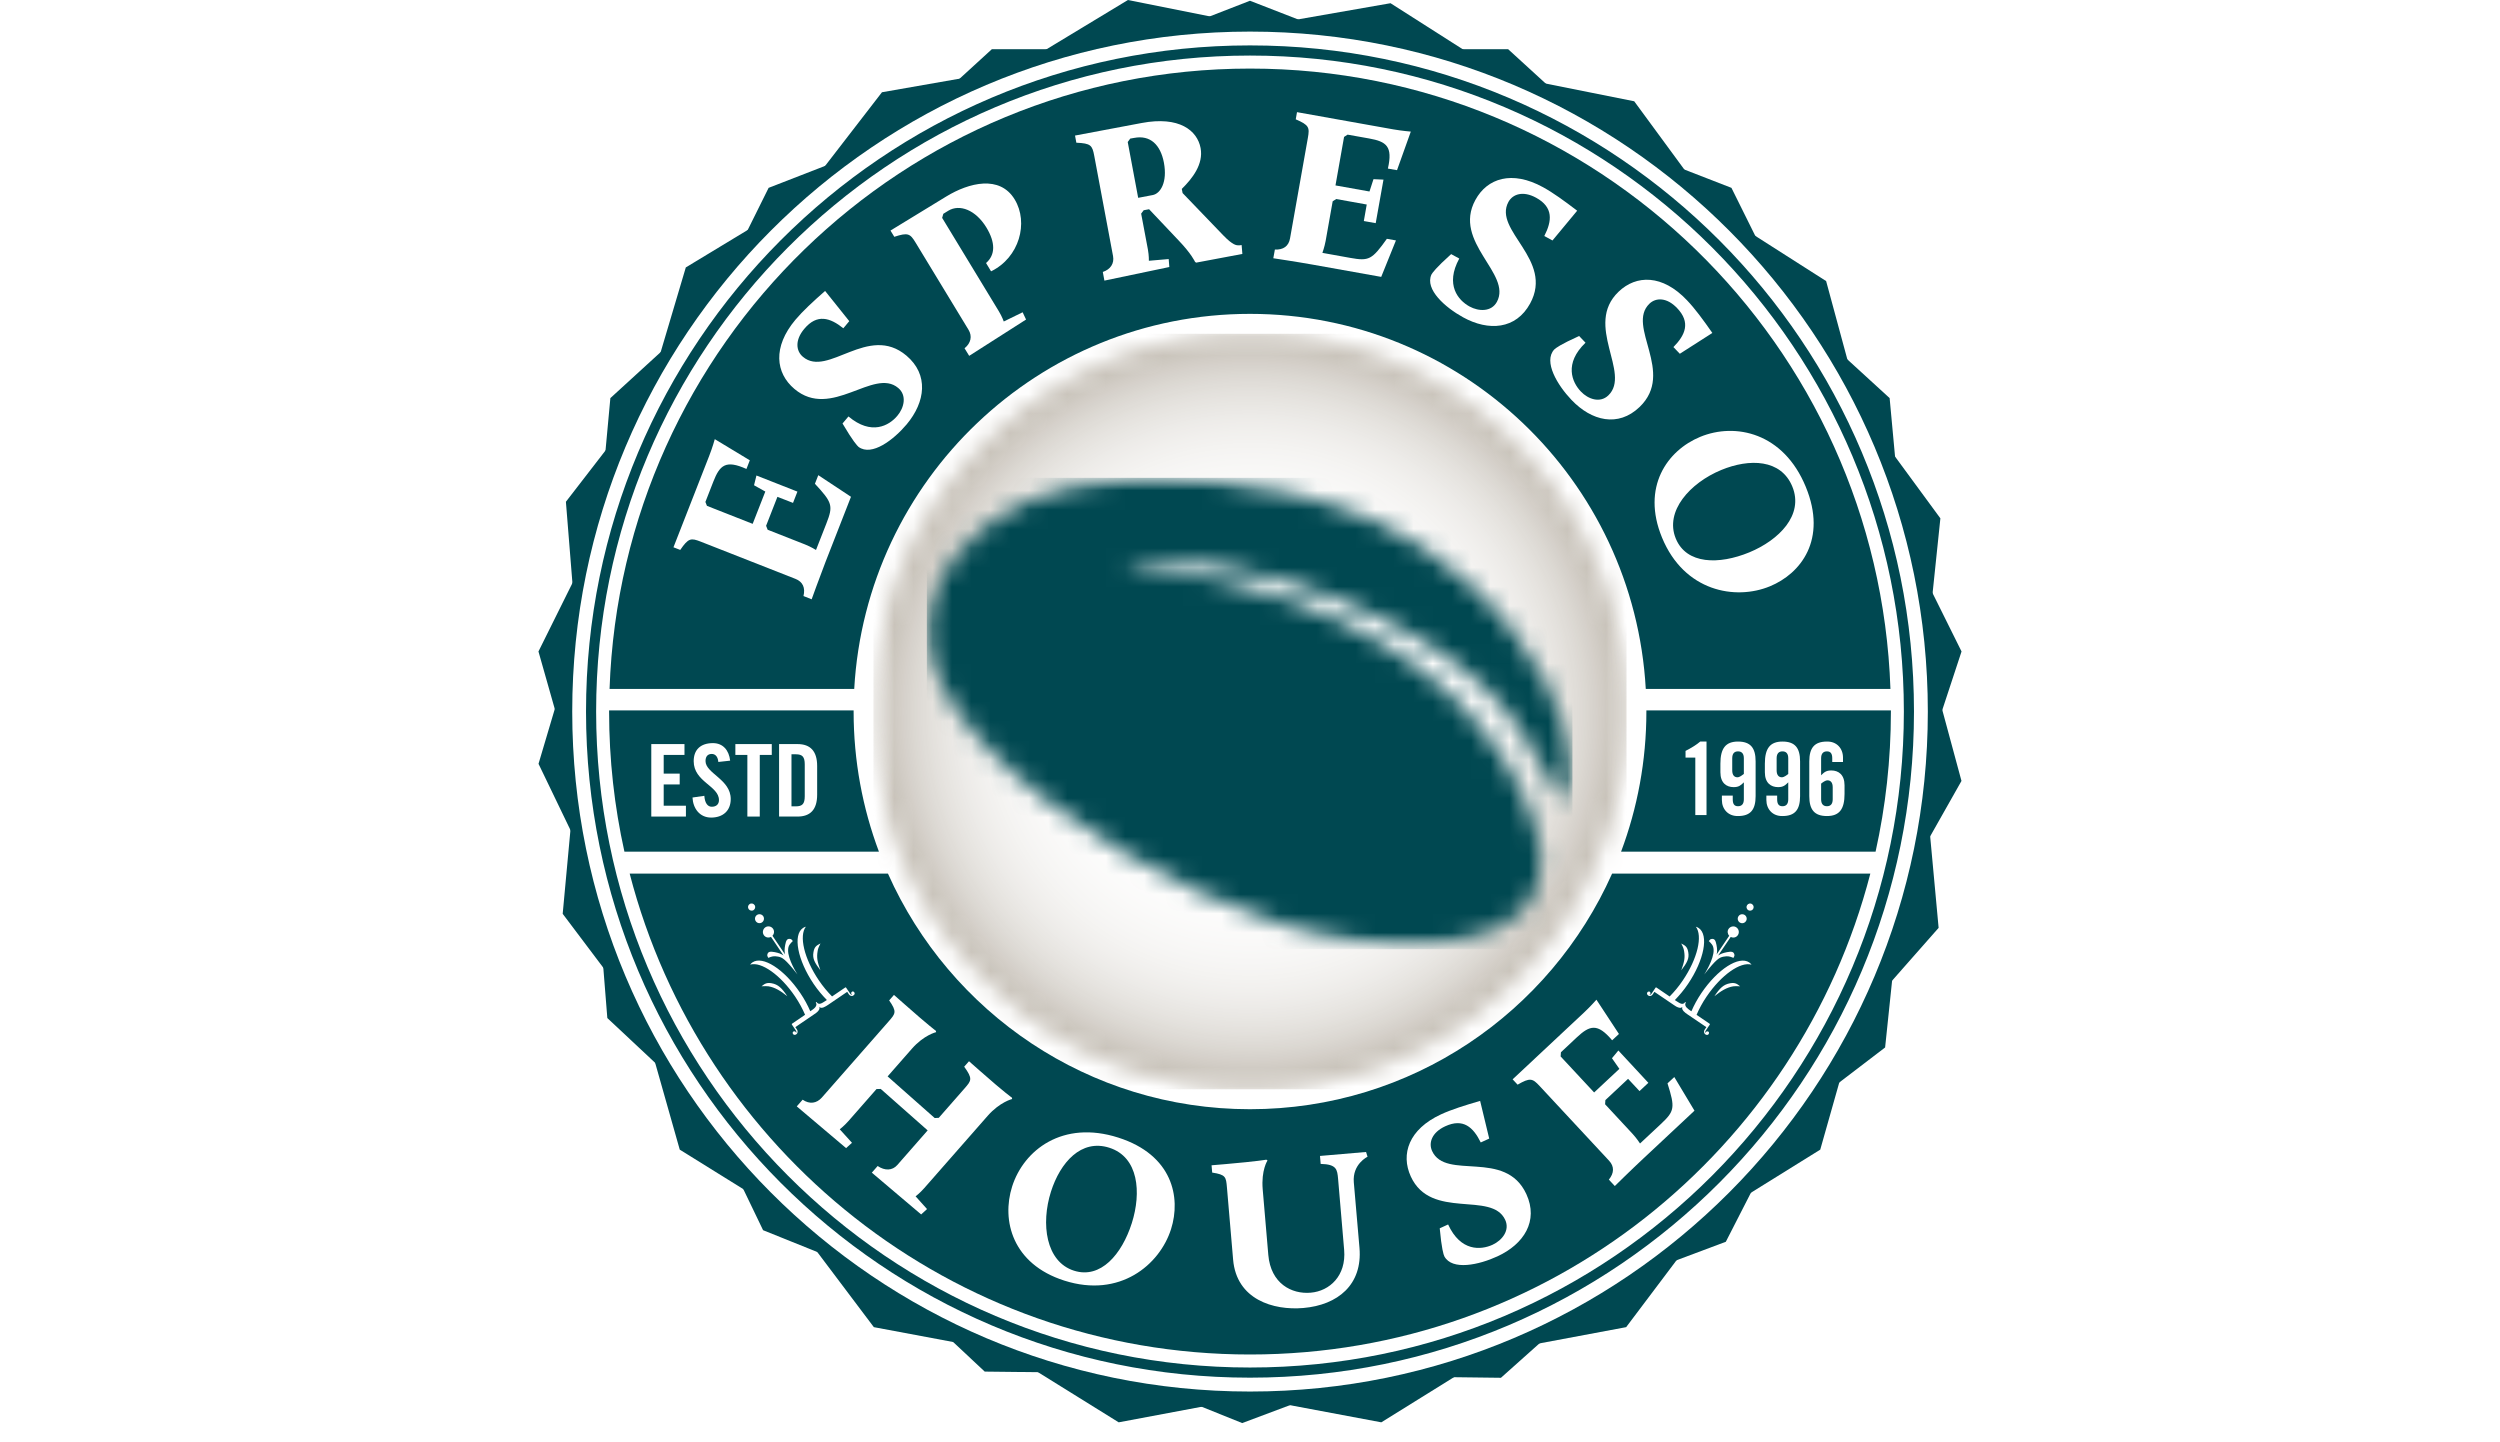 <svg width="130" height="75" viewBox="0 0 130 75" fill="none" xmlns="http://www.w3.org/2000/svg">
<rect width="130" height="75" fill="white"/>
<path d="M72.307 0.167L78.168 3.903L84.979 5.266L89.099 10.877L94.959 14.616L96.781 21.342L100.9 26.954L100.178 33.883L101.997 40.609L98.903 46.081L98.026 54.468L92.915 58.371L89.743 64.572L83.238 67.011L78.049 71.645L71.103 71.558L64.594 74L58.148 71.403L51.206 71.323L46.126 66.564L39.68 63.97L36.66 57.694L31.581 52.938L31.026 45.991L28.003 39.718L29.985 33.039L29.427 26.092L33.679 20.585L35.662 13.906L41.609 10.307L45.862 4.797L52.703 3.599L58.653 0L65.465 1.363L72.307 0.167Z" fill="#004851"/>
<path d="M64.999 0.039L71.478 2.558H78.423L83.556 7.251L90.035 9.768L93.132 16.008L98.261 20.701L98.903 27.639L102 33.877L100.033 39.852L100.808 48.248L96.552 53.078L94.653 59.781L88.748 63.451L84.56 69.012L77.734 70.291L71.828 73.961L64.999 72.679L58.172 73.961L52.266 70.291L45.44 69.012L41.252 63.451L35.347 59.781L33.448 53.078L29.26 47.518L29.902 40.58L28 33.877L31.097 27.639L31.739 20.701L36.871 16.008L39.968 9.768L46.444 7.251L51.577 2.558H58.523L64.999 0.039Z" fill="#004851"/>
<path d="M100.247 37.002C100.247 56.528 84.465 72.36 65.001 72.36C45.535 72.36 29.756 56.528 29.756 37.002C29.756 17.472 45.535 1.643 65.001 1.643C84.465 1.643 100.247 17.472 100.247 37.002Z" fill="white"/>
<path d="M40.958 12.88C34.803 19.055 30.999 27.58 30.999 36.999C30.999 46.42 34.803 54.948 40.958 61.12C47.11 67.294 55.61 71.111 64.999 71.111C74.39 71.111 82.887 67.294 89.042 61.12C95.194 54.948 99.001 46.42 99.001 36.999C99.001 27.58 95.194 19.055 89.042 12.88C82.887 6.709 74.39 2.889 64.999 2.889C55.61 2.889 47.11 6.709 40.958 12.88ZM30.473 36.999C30.473 17.869 45.93 2.361 64.999 2.361C84.07 2.361 99.527 17.869 99.527 36.999C99.527 56.131 84.07 71.639 64.999 71.639C45.93 71.639 30.473 56.131 30.473 36.999Z" fill="#004851"/>
<mask id="mask0_5_97" style="mask-type:luminance" maskUnits="userSpaceOnUse" x="45" y="16" width="40" height="42">
<path d="M45.398 16.715H84.962V57.169H45.398V16.715Z" fill="white"/>
</mask>
<g mask="url(#mask0_5_97)">
<mask id="mask1_5_97" style="mask-type:luminance" maskUnits="userSpaceOnUse" x="45" y="17" width="40" height="40">
<path d="M45.419 37.002C45.419 47.849 54.186 56.644 64.999 56.644C75.814 56.644 84.581 47.849 84.581 37.002C84.581 26.152 75.814 17.356 64.999 17.356C54.186 17.356 45.419 26.152 45.419 37.002Z" fill="white"/>
</mask>
<g mask="url(#mask1_5_97)">
<path d="M45.419 17.356V56.644H84.581V17.356H45.419Z" fill="url(#paint0_radial_5_97)"/>
</g>
</g>
<path d="M83.829 45.428C80.611 52.649 73.391 57.679 64.999 57.679C56.608 57.679 49.389 52.649 46.174 45.428H32.743C36.467 59.814 49.496 70.434 65.001 70.434C80.504 70.434 93.536 59.814 97.257 45.428H83.829Z" fill="#004851"/>
<path d="M44.42 35.824C45.03 24.95 54.011 16.321 64.999 16.321C75.989 16.321 84.97 24.95 85.58 35.824H98.303C97.685 17.904 83.012 3.566 65.001 3.566C46.988 3.566 32.315 17.904 31.697 35.824H44.42Z" fill="#004851"/>
<path d="M44.388 36.942H31.673C31.673 36.964 31.673 36.981 31.673 37.002C31.673 39.503 31.95 41.942 32.47 44.286H45.704C44.854 42.02 44.388 39.566 44.388 37.002C44.388 36.98 44.388 36.963 44.388 36.942ZM98.327 36.942H85.612C85.612 36.964 85.612 36.981 85.612 37.002C85.612 39.566 85.146 42.02 84.296 44.286H97.53C98.05 41.942 98.327 39.503 98.327 37.002C98.327 36.98 98.327 36.963 98.327 36.942Z" fill="#004851"/>
<mask id="mask2_5_97" style="mask-type:luminance" maskUnits="userSpaceOnUse" x="47" y="24" width="35" height="26">
<path d="M47.681 24.348H81.918V49.536H47.681V24.348Z" fill="white"/>
</mask>
<g mask="url(#mask2_5_97)">
<mask id="mask3_5_97" style="mask-type:luminance" maskUnits="userSpaceOnUse" x="48" y="24" width="34" height="26">
<path d="M58.897 24.878C54.338 25.09 51.601 26.694 49.993 28.564C48.727 30.04 48.195 31.575 48.266 33.14C48.433 36.7 52.754 40.967 58.398 44.312C63.539 47.369 69.254 49.36 73.971 49.14C74.464 49.116 76.102 49.02 77.576 48.385C79.023 47.762 80.221 46.668 80.126 44.629C80.019 42.303 77.775 36.918 71.995 33.522C69.21 31.888 66.223 30.49 59.676 29.434C58.011 29.169 58.267 28.969 59.414 29.02C62.074 29.157 66.321 29.783 69.807 31.271C73.094 32.678 75.189 33.919 77.115 35.681C78.762 37.184 79.856 39.187 80.45 40.305C80.729 40.83 80.949 41.277 81.148 41.581C81.223 41.689 81.419 41.426 81.475 41.349L81.553 41.164C81.663 40.919 81.767 40.472 81.734 39.751C81.633 37.574 79.989 33.632 76.337 30.296C73.27 27.49 69.935 26.244 66.758 25.573C64.065 25.001 61.917 24.846 60.228 24.846C59.747 24.846 59.304 24.858 58.897 24.878Z" fill="white"/>
</mask>
<g mask="url(#mask3_5_97)">
<path d="M48.195 24.846V49.36H81.767V24.846H48.195Z" fill="url(#paint1_radial_5_97)"/>
</g>
</g>
<path d="M41.781 30.994C41.885 30.567 41.748 30.254 41.365 30.102L36.441 28.167C35.926 27.964 35.798 27.976 35.373 28.596L35.02 28.459L36.877 23.71C37.05 23.271 37.169 22.836 37.169 22.836L38.99 23.936L38.815 24.386C37.736 23.9 37.43 24.187 37.094 25.042L36.681 26.101L36.761 26.304L39.139 27.24L39.796 25.561L39.21 25.233L39.335 24.726L41.466 25.564L41.237 26.151L40.426 25.835L39.837 27.341L39.918 27.547L41.858 28.31C42.176 28.436 42.432 28.599 42.432 28.599L42.973 27.219C43.333 26.298 43.285 26.134 42.376 25.156L42.551 24.709L44.251 25.833L42.934 29.202C42.622 30.007 42.206 31.164 42.206 31.164L41.781 30.994Z" fill="white"/>
<path d="M43.811 22.022L44.12 21.655C45.312 22.66 46.236 22.132 46.661 21.622C47.018 21.202 47.166 20.561 46.709 20.176C45.431 19.094 43.229 21.846 41.309 20.224C40.328 19.395 40.173 18.047 41.359 16.631C41.743 16.175 42.278 15.68 42.905 15.129L44.162 16.7L43.853 17.07C43.163 16.518 42.486 16.306 41.823 17.099C41.327 17.687 41.392 18.253 41.752 18.554C43.047 19.652 45.145 16.813 47.134 18.492C48.308 19.485 48.12 20.901 47.149 22.064C46.468 22.872 45.333 23.742 44.647 23.241C44.569 23.173 44.355 22.946 43.811 22.022Z" fill="white"/>
<path d="M50.156 18.11C50.489 17.842 50.566 17.484 50.364 17.15L47.612 12.618C47.327 12.147 47.217 12.079 46.504 12.314L46.305 11.989L49.2 10.221C50.385 9.496 51.99 9.094 52.763 10.37C53.497 11.578 53.007 13.396 51.535 14.109L51.274 13.677C51.767 13.253 51.764 12.609 51.295 11.834C50.734 10.913 49.902 10.6 49.313 10.957L49.052 11.118L48.992 11.33L51.94 16.187C52.113 16.473 52.196 16.718 52.196 16.718L53.177 16.238L53.355 16.616L50.398 18.504L50.156 18.11Z" fill="white"/>
<path d="M59.94 10.143C60.336 10.069 60.716 9.485 60.523 8.456C60.347 7.532 59.818 7.01 58.977 7.171L58.772 7.207L58.642 7.385L59.185 10.287L59.94 10.143ZM57.346 14.142C57.75 14.005 57.949 13.7 57.878 13.316L56.9 8.098C56.799 7.555 56.721 7.454 55.97 7.421L55.901 7.049L59.367 6.396C61.325 6.026 62.258 6.786 62.431 7.699C62.588 8.545 61.994 9.291 61.453 9.824L61.495 10.039L63.608 12.236C64.125 12.77 64.3 12.761 64.44 12.758L64.565 12.743L64.603 13.205L62.196 13.658L62.139 13.611C62.139 13.611 61.958 13.202 61.292 12.507L59.753 10.88L59.471 10.933L59.34 11.109L59.691 12.973C59.75 13.3 59.741 13.56 59.741 13.56L60.772 13.471L60.805 13.885L57.429 14.592L57.346 14.142Z" fill="white"/>
<path d="M66.294 12.976C66.731 12.998 67.011 12.803 67.082 12.395L68.009 7.171C68.107 6.628 68.072 6.503 67.379 6.205L67.444 5.832L72.452 6.727C72.913 6.807 73.362 6.843 73.362 6.843L72.645 8.849L72.17 8.766C72.434 7.609 72.093 7.361 71.192 7.2L70.075 7.001L69.891 7.12L69.445 9.642L71.213 9.958L71.421 9.317L71.941 9.341L71.537 11.604L70.919 11.494L71.07 10.635L69.484 10.349L69.299 10.468L68.934 12.525C68.871 12.865 68.764 13.149 68.764 13.149L70.218 13.411C71.187 13.584 71.341 13.506 72.117 12.418L72.589 12.502L71.823 14.398L68.271 13.763C67.427 13.611 66.212 13.429 66.212 13.429L66.294 12.976Z" fill="white"/>
<path d="M75.46 13.214L75.882 13.444C75.133 14.816 75.832 15.618 76.414 15.937C76.898 16.202 77.552 16.223 77.838 15.698C78.64 14.225 75.516 12.603 76.72 10.397C77.335 9.267 78.622 8.846 80.239 9.735C80.762 10.021 81.35 10.45 82.013 10.957L80.729 12.505L80.304 12.272C80.709 11.485 80.78 10.778 79.876 10.281C79.202 9.914 78.664 10.087 78.438 10.501C77.627 11.992 80.816 13.495 79.567 15.782C78.83 17.132 77.407 17.231 76.081 16.5C75.157 15.993 74.081 15.048 74.435 14.276C74.485 14.187 74.663 13.93 75.46 13.214Z" fill="white"/>
<path d="M82.114 17.472L82.447 17.821C81.321 18.9 81.743 19.878 82.204 20.358C82.581 20.758 83.202 20.976 83.633 20.561C84.84 19.401 82.352 16.909 84.165 15.17C85.092 14.282 86.448 14.27 87.719 15.609C88.133 16.041 88.564 16.628 89.042 17.314L87.351 18.396L87.018 18.048C87.639 17.419 87.922 16.765 87.208 16.02C86.679 15.463 86.112 15.466 85.773 15.79C84.545 16.968 87.134 19.366 85.256 21.166C84.144 22.231 82.759 21.891 81.716 20.794C80.988 20.03 80.245 18.802 80.819 18.176C80.893 18.101 81.139 17.913 82.114 17.472Z" fill="white"/>
<path d="M87.14 28.003C87.693 29.354 89.387 29.372 90.965 28.722C92.499 28.087 93.812 26.784 93.2 25.299C92.614 23.874 90.974 23.832 89.503 24.44C87.883 25.111 86.555 26.581 87.14 28.003ZM93.901 25.317C95.028 28.06 93.637 29.828 92.038 30.487C90.237 31.232 87.577 30.755 86.424 27.952C85.345 25.329 86.694 23.426 88.409 22.717C90.243 21.959 92.745 22.502 93.901 25.317Z" fill="white"/>
<path d="M41.737 57.184C42.099 57.431 42.462 57.381 42.735 57.074L46.209 53.114C46.572 52.7 46.646 52.613 46.236 52.02L46.486 51.736L47.045 52.228C48.299 53.338 48.664 53.6 48.664 53.6L48.679 53.672C48.679 53.672 48.047 53.818 47.419 54.533L46.156 55.973L48.605 58.138L48.816 58.127L50.154 56.601C50.516 56.186 50.593 56.1 50.138 55.468L50.388 55.184L50.991 55.715C52.246 56.824 52.62 57.078 52.62 57.078L52.631 57.149C52.631 57.149 51.992 57.304 51.362 58.02L48.063 61.78C47.837 62.039 47.611 62.209 47.611 62.209L48.206 62.871L47.9 63.151L45.335 60.978L45.638 60.632C46.009 60.885 46.399 60.876 46.657 60.584L48.238 58.78L45.798 56.625L45.578 56.631L44.119 58.295C43.89 58.554 43.667 58.724 43.667 58.724L44.303 59.425L43.997 59.702L41.432 57.532L41.737 57.184Z" fill="white"/>
<path d="M55.845 66.075C57.23 66.519 58.335 65.231 58.855 63.6C59.358 62.014 59.212 60.169 57.684 59.682C56.222 59.214 55.134 60.446 54.65 61.966C54.118 63.642 54.383 65.607 55.845 66.075ZM58.151 59.155C60.968 60.055 61.42 62.262 60.894 63.916C60.303 65.777 58.225 67.512 55.343 66.591C52.65 65.729 52.067 63.469 52.632 61.695C53.235 59.802 55.259 58.23 58.151 59.155Z" fill="white"/>
<path d="M63.801 61.749C63.753 61.2 63.744 61.084 63.034 60.974L63.001 60.595L63.744 60.532C65.421 60.386 65.848 60.303 65.848 60.303L65.911 60.344C65.911 60.344 65.575 60.845 65.661 61.853L65.952 65.255C66.08 66.743 67.162 67.306 68.155 67.22C69.147 67.136 70.009 66.335 69.896 64.996L69.581 61.307C69.537 60.804 69.504 60.544 68.675 60.523L68.639 60.109L71.035 59.903L71.112 60.151C71.112 60.151 70.318 60.529 70.398 61.48L70.693 64.891C70.856 66.803 69.566 67.861 67.774 68.016C66.211 68.15 64.3 67.575 64.122 65.503L63.801 61.749Z" fill="white"/>
<path d="M74.866 63.872L75.302 63.672C75.953 65.091 77.011 65.005 77.615 64.727C78.114 64.495 78.521 63.979 78.272 63.436C77.573 61.913 74.414 63.463 73.362 61.179C72.827 60.011 73.258 58.722 74.931 57.947C75.472 57.697 76.164 57.479 76.967 57.247L77.439 59.206L76.999 59.408C76.61 58.615 76.087 58.135 75.151 58.567C74.455 58.889 74.274 59.429 74.47 59.855C75.181 61.4 78.28 59.727 79.371 62.095C80.013 63.493 79.24 64.698 77.867 65.33C76.91 65.774 75.513 66.078 75.106 65.33C75.062 65.237 74.964 64.939 74.866 63.872Z" fill="white"/>
<path d="M83.66 61.34C83.939 61 83.951 60.657 83.671 60.356L80.062 56.474C79.688 56.072 79.566 56.027 78.915 56.403L78.657 56.125L82.375 52.646C82.719 52.324 83.014 51.984 83.014 51.984L84.185 53.767L83.831 54.095C83.07 53.191 82.669 53.314 81.997 53.94L81.168 54.718L81.153 54.936L82.895 56.808L84.208 55.58L83.822 55.028L84.155 54.626L85.715 56.307L85.254 56.736L84.66 56.099L83.48 57.205L83.465 57.422L84.886 58.952C85.12 59.205 85.281 59.462 85.281 59.462L86.363 58.451C87.082 57.777 87.112 57.607 86.71 56.334L87.064 56.006L88.113 57.756L85.474 60.225C84.844 60.812 83.97 61.674 83.97 61.674L83.66 61.34Z" fill="white"/>
<path d="M89.975 51.128C89.625 51.188 89.425 51.385 89.149 51.805C89.497 51.525 89.791 51.346 90.13 51.289C90.207 51.274 90.314 51.281 90.487 51.287C90.311 51.144 90.21 51.09 89.975 51.128ZM89.342 49.689L89.999 48.72C90.127 48.786 90.284 48.753 90.368 48.628C90.46 48.494 90.424 48.315 90.29 48.222C90.16 48.133 89.978 48.169 89.886 48.303C89.809 48.416 89.83 48.565 89.919 48.66L89.265 49.63C89.301 49.492 89.298 49.346 89.257 49.138C89.212 48.902 89.158 48.795 88.989 48.828C88.944 48.834 88.915 48.863 88.858 48.935C89.004 49.081 89.096 49.158 89.108 49.388C89.132 49.886 88.618 50.673 88.618 50.673C89.266 49.85 89.411 49.788 89.625 49.746C89.851 49.704 89.949 49.731 90.139 49.811C90.181 49.734 90.199 49.695 90.19 49.647C90.157 49.48 90.038 49.468 89.8 49.513C89.595 49.555 89.455 49.606 89.342 49.689ZM90.9 47.325C90.986 47.381 91.102 47.358 91.159 47.274C91.215 47.188 91.194 47.071 91.108 47.015C91.025 46.955 90.909 46.979 90.85 47.065C90.793 47.149 90.814 47.265 90.9 47.325ZM87.791 49.522C87.747 49.251 87.652 49.173 87.423 49.06C87.53 49.266 87.551 49.331 87.574 49.465C87.631 49.805 87.583 50.011 87.426 50.455C87.72 50.071 87.848 49.85 87.791 49.522ZM90.463 47.966C90.57 48.04 90.716 48.011 90.787 47.903C90.862 47.799 90.832 47.653 90.728 47.581C90.621 47.51 90.475 47.533 90.404 47.641C90.329 47.748 90.359 47.894 90.463 47.966ZM88.612 53.679C88.62 53.726 88.641 53.762 88.677 53.786C88.713 53.81 88.745 53.819 88.775 53.816C88.808 53.814 88.832 53.798 88.85 53.771C88.865 53.749 88.871 53.726 88.867 53.702C88.867 53.679 88.856 53.658 88.837 53.646C88.815 53.633 88.795 53.628 88.769 53.631C88.745 53.633 88.727 53.646 88.712 53.663C88.704 53.679 88.697 53.696 88.691 53.717C88.667 53.675 88.669 53.634 88.699 53.592L88.907 53.282C88.922 53.26 88.918 53.246 88.899 53.234L88.221 52.772C88.355 52.462 88.524 52.143 88.741 51.824C89.511 50.688 90.507 49.996 91.08 50.163C91.045 50.118 91.006 50.077 90.961 50.047C90.426 49.683 89.312 50.396 88.471 51.642C88.257 51.961 88.084 52.28 87.954 52.587L87.885 52.542C87.862 52.525 87.829 52.501 87.79 52.471C87.751 52.441 87.719 52.411 87.689 52.376C87.662 52.34 87.642 52.301 87.633 52.259C87.626 52.221 87.635 52.176 87.665 52.131L87.63 52.104C87.6 52.152 87.568 52.179 87.532 52.191C87.496 52.204 87.457 52.204 87.419 52.191C87.38 52.178 87.338 52.161 87.297 52.134C87.252 52.11 87.211 52.083 87.166 52.053L87.092 52.003C87.327 51.761 87.561 51.487 87.775 51.168C88.617 49.925 88.866 48.622 88.334 48.258C88.287 48.225 88.236 48.207 88.183 48.189C88.548 48.663 88.275 49.847 87.505 50.983C87.291 51.302 87.056 51.58 86.821 51.818L86.138 51.353C86.116 51.338 86.102 51.34 86.087 51.361L85.879 51.672C85.849 51.716 85.814 51.737 85.769 51.728C85.791 51.715 85.802 51.705 85.814 51.69C85.825 51.672 85.829 51.651 85.823 51.624C85.816 51.6 85.801 51.582 85.784 51.57C85.767 51.555 85.742 51.553 85.722 51.562C85.695 51.568 85.677 51.583 85.662 51.603C85.645 51.63 85.638 51.657 85.647 51.69C85.658 51.72 85.68 51.747 85.712 51.77C85.748 51.794 85.79 51.8 85.834 51.788C85.879 51.777 85.914 51.752 85.938 51.713L86.03 51.576L87.032 52.256C87.058 52.273 87.094 52.298 87.133 52.322C87.174 52.348 87.216 52.369 87.26 52.384C87.305 52.401 87.347 52.408 87.385 52.408C87.424 52.406 87.457 52.386 87.486 52.354C87.469 52.396 87.463 52.432 87.478 52.47C87.493 52.506 87.513 52.542 87.543 52.578C87.576 52.613 87.608 52.643 87.647 52.673C87.686 52.7 87.721 52.724 87.748 52.745L88.732 53.413L88.637 53.55C88.613 53.586 88.604 53.63 88.61 53.678" fill="white"/>
<path d="M39.6 51.286C39.775 51.28 39.879 51.276 39.959 51.288C40.298 51.345 40.592 51.524 40.94 51.804C40.661 51.384 40.465 51.187 40.114 51.127C39.876 51.089 39.775 51.144 39.6 51.286ZM40.286 49.511C40.051 49.467 39.933 49.478 39.9 49.645C39.891 49.693 39.906 49.732 39.95 49.809C40.141 49.729 40.239 49.702 40.462 49.744C40.675 49.786 40.821 49.848 41.469 50.671C41.469 50.671 40.955 49.884 40.982 49.386C40.99 49.157 41.086 49.079 41.228 48.933C41.172 48.861 41.142 48.831 41.098 48.826C40.928 48.793 40.875 48.9 40.83 49.136C40.792 49.345 40.788 49.491 40.822 49.628L40.168 48.659C40.26 48.563 40.278 48.414 40.2 48.298C40.111 48.167 39.93 48.131 39.796 48.221C39.666 48.313 39.63 48.495 39.719 48.626C39.802 48.751 39.963 48.784 40.091 48.718L40.744 49.687C40.631 49.604 40.494 49.553 40.286 49.511ZM39.238 47.064C39.181 46.977 39.065 46.953 38.979 47.013C38.893 47.07 38.872 47.186 38.929 47.272C38.988 47.356 39.104 47.38 39.19 47.323C39.273 47.263 39.297 47.147 39.238 47.064ZM42.661 50.454C42.504 50.009 42.459 49.804 42.516 49.464C42.537 49.33 42.56 49.264 42.664 49.058C42.438 49.172 42.343 49.249 42.299 49.52C42.242 49.848 42.367 50.069 42.661 50.454ZM39.686 47.639C39.612 47.535 39.469 47.508 39.362 47.579C39.255 47.651 39.229 47.797 39.3 47.901C39.371 48.009 39.517 48.038 39.624 47.964C39.731 47.892 39.758 47.746 39.686 47.639ZM41.449 53.545L41.357 53.411L42.337 52.743C42.367 52.722 42.4 52.699 42.438 52.672C42.477 52.642 42.513 52.612 42.542 52.576C42.572 52.541 42.596 52.505 42.608 52.469C42.623 52.43 42.618 52.395 42.599 52.353C42.629 52.386 42.664 52.403 42.703 52.407C42.742 52.407 42.783 52.4 42.828 52.383C42.87 52.367 42.911 52.347 42.953 52.32C42.994 52.296 43.027 52.272 43.057 52.255L44.055 51.575L44.147 51.712C44.174 51.751 44.21 51.775 44.254 51.787C44.299 51.797 44.338 51.793 44.373 51.765C44.409 51.743 44.43 51.717 44.439 51.688C44.447 51.655 44.441 51.628 44.423 51.601C44.413 51.579 44.391 51.565 44.367 51.559C44.343 51.553 44.322 51.553 44.305 51.568C44.283 51.581 44.272 51.598 44.266 51.621C44.257 51.648 44.26 51.669 44.275 51.687C44.283 51.702 44.298 51.714 44.316 51.726C44.275 51.732 44.239 51.715 44.209 51.669L43.998 51.359C43.988 51.337 43.969 51.335 43.951 51.35L43.267 51.815C43.03 51.577 42.798 51.3 42.581 50.98C41.811 49.845 41.541 48.661 41.906 48.187C41.853 48.202 41.799 48.222 41.755 48.255C41.22 48.616 41.469 49.919 42.31 51.165C42.527 51.484 42.759 51.759 42.997 52L42.92 52.051C42.875 52.081 42.833 52.108 42.792 52.131C42.75 52.158 42.709 52.176 42.667 52.188C42.628 52.201 42.593 52.201 42.557 52.188C42.521 52.175 42.486 52.149 42.456 52.102L42.42 52.128C42.45 52.173 42.462 52.218 42.453 52.257C42.444 52.298 42.426 52.337 42.396 52.373C42.37 52.408 42.337 52.438 42.298 52.468C42.26 52.498 42.227 52.522 42.2 52.54L42.135 52.585C42.001 52.278 41.832 51.956 41.615 51.639C40.774 50.393 39.659 49.681 39.127 50.044C39.08 50.074 39.044 50.116 39.008 50.16C39.582 49.993 40.578 50.685 41.347 51.821C41.561 52.14 41.731 52.459 41.864 52.769L41.187 53.232C41.17 53.242 41.165 53.258 41.178 53.279L41.389 53.589C41.419 53.631 41.419 53.673 41.396 53.715C41.393 53.693 41.385 53.676 41.374 53.661C41.363 53.639 41.341 53.631 41.318 53.628C41.294 53.626 41.27 53.63 41.252 53.643C41.235 53.654 41.222 53.676 41.219 53.7C41.217 53.724 41.222 53.748 41.237 53.768C41.254 53.795 41.281 53.81 41.311 53.813C41.344 53.815 41.376 53.807 41.409 53.783C41.445 53.76 41.466 53.724 41.474 53.676C41.483 53.628 41.474 53.584 41.448 53.545" fill="white"/>
<path d="M33.867 42.461V38.692H35.593V39.256H34.512V40.228H35.344V40.791H34.512V41.897H35.668V42.461H33.867Z" fill="white"/>
<path d="M37.353 39.622C37.326 39.297 37.157 39.205 37.011 39.205C36.8 39.205 36.687 39.339 36.687 39.575C36.687 40.216 37.998 40.526 37.998 41.548C37.998 42.169 37.582 42.514 36.978 42.514C36.381 42.514 36.036 42.035 36.01 41.471L36.625 41.382C36.651 41.763 36.8 41.951 37.011 41.951C37.234 41.951 37.386 41.832 37.386 41.605C37.386 40.86 36.072 40.66 36.072 39.581C36.072 38.978 36.438 38.642 37.074 38.642C37.6 38.642 37.909 39.02 37.968 39.554L37.353 39.622Z" fill="white"/>
<path d="M38.863 39.256H38.239V38.692H40.132V39.256H39.508V42.461H38.863V39.256Z" fill="white"/>
<path d="M41.157 41.93H41.383C41.725 41.93 41.847 41.799 41.847 41.402V39.751C41.847 39.354 41.725 39.223 41.383 39.223H41.157V41.93ZM40.512 38.692H41.472C42.138 38.692 42.492 39.059 42.492 39.831V41.325C42.492 42.097 42.138 42.461 41.472 42.461H40.512V38.692Z" fill="white"/>
<path d="M88.156 39.396H87.648V39.047C87.933 38.901 88.198 38.743 88.412 38.561H88.739V42.383H88.156V39.396Z" fill="white"/>
<path d="M90.68 39.431C90.68 39.187 90.57 39.071 90.376 39.071C90.183 39.071 90.076 39.187 90.076 39.431V40.058C90.076 40.305 90.183 40.419 90.347 40.419C90.46 40.419 90.599 40.308 90.68 40.246V39.431ZM90.103 41.37V41.563C90.103 41.808 90.183 41.924 90.376 41.924C90.57 41.924 90.68 41.808 90.68 41.563V40.681C90.513 40.848 90.409 40.931 90.148 40.931C89.773 40.931 89.461 40.711 89.461 40.159V39.709C89.461 38.916 89.732 38.561 90.376 38.561C91.021 38.561 91.292 38.883 91.292 39.593V41.399C91.292 42.112 91.021 42.434 90.376 42.434C89.868 42.445 89.538 42.079 89.538 41.599V41.37L90.103 41.37Z" fill="white"/>
<path d="M92.989 39.431C92.989 39.187 92.882 39.071 92.689 39.071C92.496 39.071 92.385 39.187 92.385 39.431V40.058C92.385 40.305 92.496 40.419 92.656 40.419C92.772 40.419 92.912 40.308 92.989 40.246V39.431ZM92.412 41.37V41.563C92.412 41.808 92.496 41.924 92.689 41.924C92.882 41.924 92.989 41.808 92.989 41.563V40.681C92.822 40.848 92.718 40.931 92.46 40.931C92.085 40.931 91.773 40.711 91.773 40.159V39.709C91.773 38.916 92.044 38.561 92.689 38.561C93.334 38.561 93.604 38.883 93.604 39.593V41.399C93.604 42.112 93.334 42.434 92.689 42.434C92.177 42.445 91.851 42.079 91.851 41.599V41.37L92.412 41.37Z" fill="white"/>
<path d="M94.698 41.563C94.698 41.808 94.808 41.924 95.001 41.924C95.191 41.924 95.301 41.808 95.301 41.563V40.937C95.301 40.69 95.191 40.577 95.031 40.577C94.915 40.577 94.775 40.687 94.698 40.749V41.563ZM95.277 39.625V39.431C95.277 39.187 95.191 39.071 95.001 39.071C94.808 39.071 94.698 39.187 94.698 39.431V40.314C94.864 40.147 94.968 40.064 95.23 40.064C95.604 40.064 95.916 40.284 95.916 40.836V41.286C95.916 42.079 95.646 42.434 95.001 42.434C94.356 42.434 94.083 42.112 94.083 41.399V39.593C94.083 38.883 94.356 38.561 95.001 38.561C95.509 38.55 95.836 38.916 95.836 39.396V39.625L95.277 39.625Z" fill="white"/>
<defs>
<radialGradient id="paint0_radial_5_97" cx="0" cy="0" r="1" gradientUnits="userSpaceOnUse" gradientTransform="translate(65 37.001) scale(19.582 19.645)">
<stop stop-color="white"/>
<stop offset="0.25" stop-color="white"/>
<stop offset="0.344" stop-color="#FFFFFE"/>
<stop offset="0.383" stop-color="#FEFEFE"/>
<stop offset="0.398" stop-color="#FEFEFE"/>
<stop offset="0.414" stop-color="#FEFEFE"/>
<stop offset="0.43" stop-color="#FEFEFE"/>
<stop offset="0.445" stop-color="#FEFEFD"/>
<stop offset="0.461" stop-color="#FEFDFD"/>
<stop offset="0.477" stop-color="#FDFDFD"/>
<stop offset="0.484" stop-color="#FDFDFD"/>
<stop offset="0.492" stop-color="#FDFDFD"/>
<stop offset="0.5" stop-color="#FDFDFC"/>
<stop offset="0.508" stop-color="#FDFDFC"/>
<stop offset="0.512" stop-color="#FDFCFC"/>
<stop offset="0.516" stop-color="#FDFCFC"/>
<stop offset="0.52" stop-color="#FDFCFC"/>
<stop offset="0.523" stop-color="#FCFCFC"/>
<stop offset="0.527" stop-color="#FCFCFC"/>
<stop offset="0.531" stop-color="#FCFCFC"/>
<stop offset="0.535" stop-color="#FCFCFB"/>
<stop offset="0.539" stop-color="#FCFCFB"/>
<stop offset="0.543" stop-color="#FCFCFB"/>
<stop offset="0.547" stop-color="#FCFCFB"/>
<stop offset="0.551" stop-color="#FCFBFB"/>
<stop offset="0.555" stop-color="#FCFBFB"/>
<stop offset="0.559" stop-color="#FBFBFB"/>
<stop offset="0.562" stop-color="#FBFBFA"/>
<stop offset="0.566" stop-color="#FBFBFA"/>
<stop offset="0.57" stop-color="#FBFBFA"/>
<stop offset="0.574" stop-color="#FBFBFA"/>
<stop offset="0.578" stop-color="#FBFAFA"/>
<stop offset="0.582" stop-color="#FBFAFA"/>
<stop offset="0.586" stop-color="#FBFAF9"/>
<stop offset="0.59" stop-color="#FAFAF9"/>
<stop offset="0.594" stop-color="#FAFAF9"/>
<stop offset="0.598" stop-color="#FAFAF9"/>
<stop offset="0.602" stop-color="#FAF9F9"/>
<stop offset="0.605" stop-color="#FAF9F8"/>
<stop offset="0.609" stop-color="#FAF9F8"/>
<stop offset="0.613" stop-color="#F9F9F8"/>
<stop offset="0.617" stop-color="#F9F9F8"/>
<stop offset="0.621" stop-color="#F9F8F7"/>
<stop offset="0.625" stop-color="#F9F8F7"/>
<stop offset="0.629" stop-color="#F9F8F7"/>
<stop offset="0.633" stop-color="#F8F8F7"/>
<stop offset="0.637" stop-color="#F8F8F6"/>
<stop offset="0.641" stop-color="#F8F7F6"/>
<stop offset="0.645" stop-color="#F8F7F6"/>
<stop offset="0.648" stop-color="#F8F7F6"/>
<stop offset="0.652" stop-color="#F7F7F5"/>
<stop offset="0.656" stop-color="#F7F6F5"/>
<stop offset="0.66" stop-color="#F7F6F5"/>
<stop offset="0.664" stop-color="#F7F6F5"/>
<stop offset="0.668" stop-color="#F6F6F4"/>
<stop offset="0.672" stop-color="#F6F5F4"/>
<stop offset="0.676" stop-color="#F6F5F4"/>
<stop offset="0.68" stop-color="#F6F5F3"/>
<stop offset="0.684" stop-color="#F5F4F3"/>
<stop offset="0.688" stop-color="#F5F4F3"/>
<stop offset="0.691" stop-color="#F5F4F2"/>
<stop offset="0.695" stop-color="#F5F4F2"/>
<stop offset="0.699" stop-color="#F4F3F1"/>
<stop offset="0.703" stop-color="#F4F3F1"/>
<stop offset="0.707" stop-color="#F4F3F1"/>
<stop offset="0.711" stop-color="#F3F2F0"/>
<stop offset="0.715" stop-color="#F3F2F0"/>
<stop offset="0.719" stop-color="#F3F1EF"/>
<stop offset="0.723" stop-color="#F2F1EF"/>
<stop offset="0.727" stop-color="#F2F1EF"/>
<stop offset="0.73" stop-color="#F2F0EE"/>
<stop offset="0.734" stop-color="#F1F0EE"/>
<stop offset="0.738" stop-color="#F1F0ED"/>
<stop offset="0.742" stop-color="#F1EFED"/>
<stop offset="0.746" stop-color="#F0EFEC"/>
<stop offset="0.75" stop-color="#F0EEEC"/>
<stop offset="0.754" stop-color="#EFEEEB"/>
<stop offset="0.758" stop-color="#EFEDEB"/>
<stop offset="0.762" stop-color="#EFEDEA"/>
<stop offset="0.766" stop-color="#EEECEA"/>
<stop offset="0.77" stop-color="#EEECE9"/>
<stop offset="0.773" stop-color="#EDECE9"/>
<stop offset="0.777" stop-color="#EDEBE8"/>
<stop offset="0.781" stop-color="#ECEBE8"/>
<stop offset="0.785" stop-color="#ECEAE7"/>
<stop offset="0.789" stop-color="#EBE9E6"/>
<stop offset="0.793" stop-color="#EBE9E6"/>
<stop offset="0.797" stop-color="#EAE8E5"/>
<stop offset="0.801" stop-color="#EAE8E4"/>
<stop offset="0.805" stop-color="#E9E7E4"/>
<stop offset="0.809" stop-color="#E9E7E3"/>
<stop offset="0.812" stop-color="#E8E6E2"/>
<stop offset="0.816" stop-color="#E8E6E2"/>
<stop offset="0.82" stop-color="#E7E5E1"/>
<stop offset="0.824" stop-color="#E7E4E0"/>
<stop offset="0.828" stop-color="#E6E4E0"/>
<stop offset="0.832" stop-color="#E6E3DF"/>
<stop offset="0.836" stop-color="#E5E2DE"/>
<stop offset="0.84" stop-color="#E4E2DD"/>
<stop offset="0.844" stop-color="#E4E1DD"/>
<stop offset="0.848" stop-color="#E3E0DC"/>
<stop offset="0.852" stop-color="#E2E0DB"/>
<stop offset="0.855" stop-color="#E2DFDA"/>
<stop offset="0.859" stop-color="#E1DED9"/>
<stop offset="0.863" stop-color="#E0DDD8"/>
<stop offset="0.867" stop-color="#E0DDD8"/>
<stop offset="0.871" stop-color="#DFDCD7"/>
<stop offset="0.875" stop-color="#DEDBD6"/>
<stop offset="0.879" stop-color="#DEDAD5"/>
<stop offset="0.883" stop-color="#DDD9D4"/>
<stop offset="0.887" stop-color="#DCD9D3"/>
<stop offset="0.891" stop-color="#DBD8D2"/>
<stop offset="0.895" stop-color="#DBD7D1"/>
<stop offset="0.898" stop-color="#DAD6D0"/>
<stop offset="0.902" stop-color="#D9D5CF"/>
<stop offset="0.906" stop-color="#D8D4CE"/>
<stop offset="0.91" stop-color="#D7D3CD"/>
<stop offset="0.914" stop-color="#D6D2CC"/>
<stop offset="0.918" stop-color="#D6D1CB"/>
<stop offset="0.922" stop-color="#D5D0CA"/>
<stop offset="0.926" stop-color="#D4CFC8"/>
<stop offset="0.93" stop-color="#D3CEC7"/>
<stop offset="0.934" stop-color="#D2CDC6"/>
<stop offset="0.938" stop-color="#D1CCC5"/>
<stop offset="0.941" stop-color="#D0CBC4"/>
<stop offset="0.945" stop-color="#CFCAC2"/>
<stop offset="0.949" stop-color="#CEC9C1"/>
<stop offset="0.953" stop-color="#CDC8C0"/>
<stop offset="0.957" stop-color="#CCC7BF"/>
<stop offset="0.961" stop-color="#CBC6BD"/>
<stop offset="0.965" stop-color="#CAC5BC"/>
<stop offset="0.969" stop-color="#C9C3BB"/>
<stop offset="0.973" stop-color="#C8C2B9"/>
<stop offset="0.977" stop-color="#C7C1B8"/>
<stop offset="0.98" stop-color="#C6C0B6"/>
<stop offset="0.984" stop-color="#C4BEB5"/>
<stop offset="0.988" stop-color="#C3BDB4"/>
<stop offset="0.992" stop-color="#C2BCB2"/>
<stop offset="0.996" stop-color="#C1BBB0"/>
<stop offset="1" stop-color="#C0BAB0"/>
</radialGradient>
<radialGradient id="paint1_radial_5_97" cx="0" cy="0" r="1" gradientUnits="userSpaceOnUse" gradientTransform="translate(65 37.001) scale(14.611 14.659)">
<stop offset="1" stop-color="#004851"/>
</radialGradient>
</defs>
</svg>
